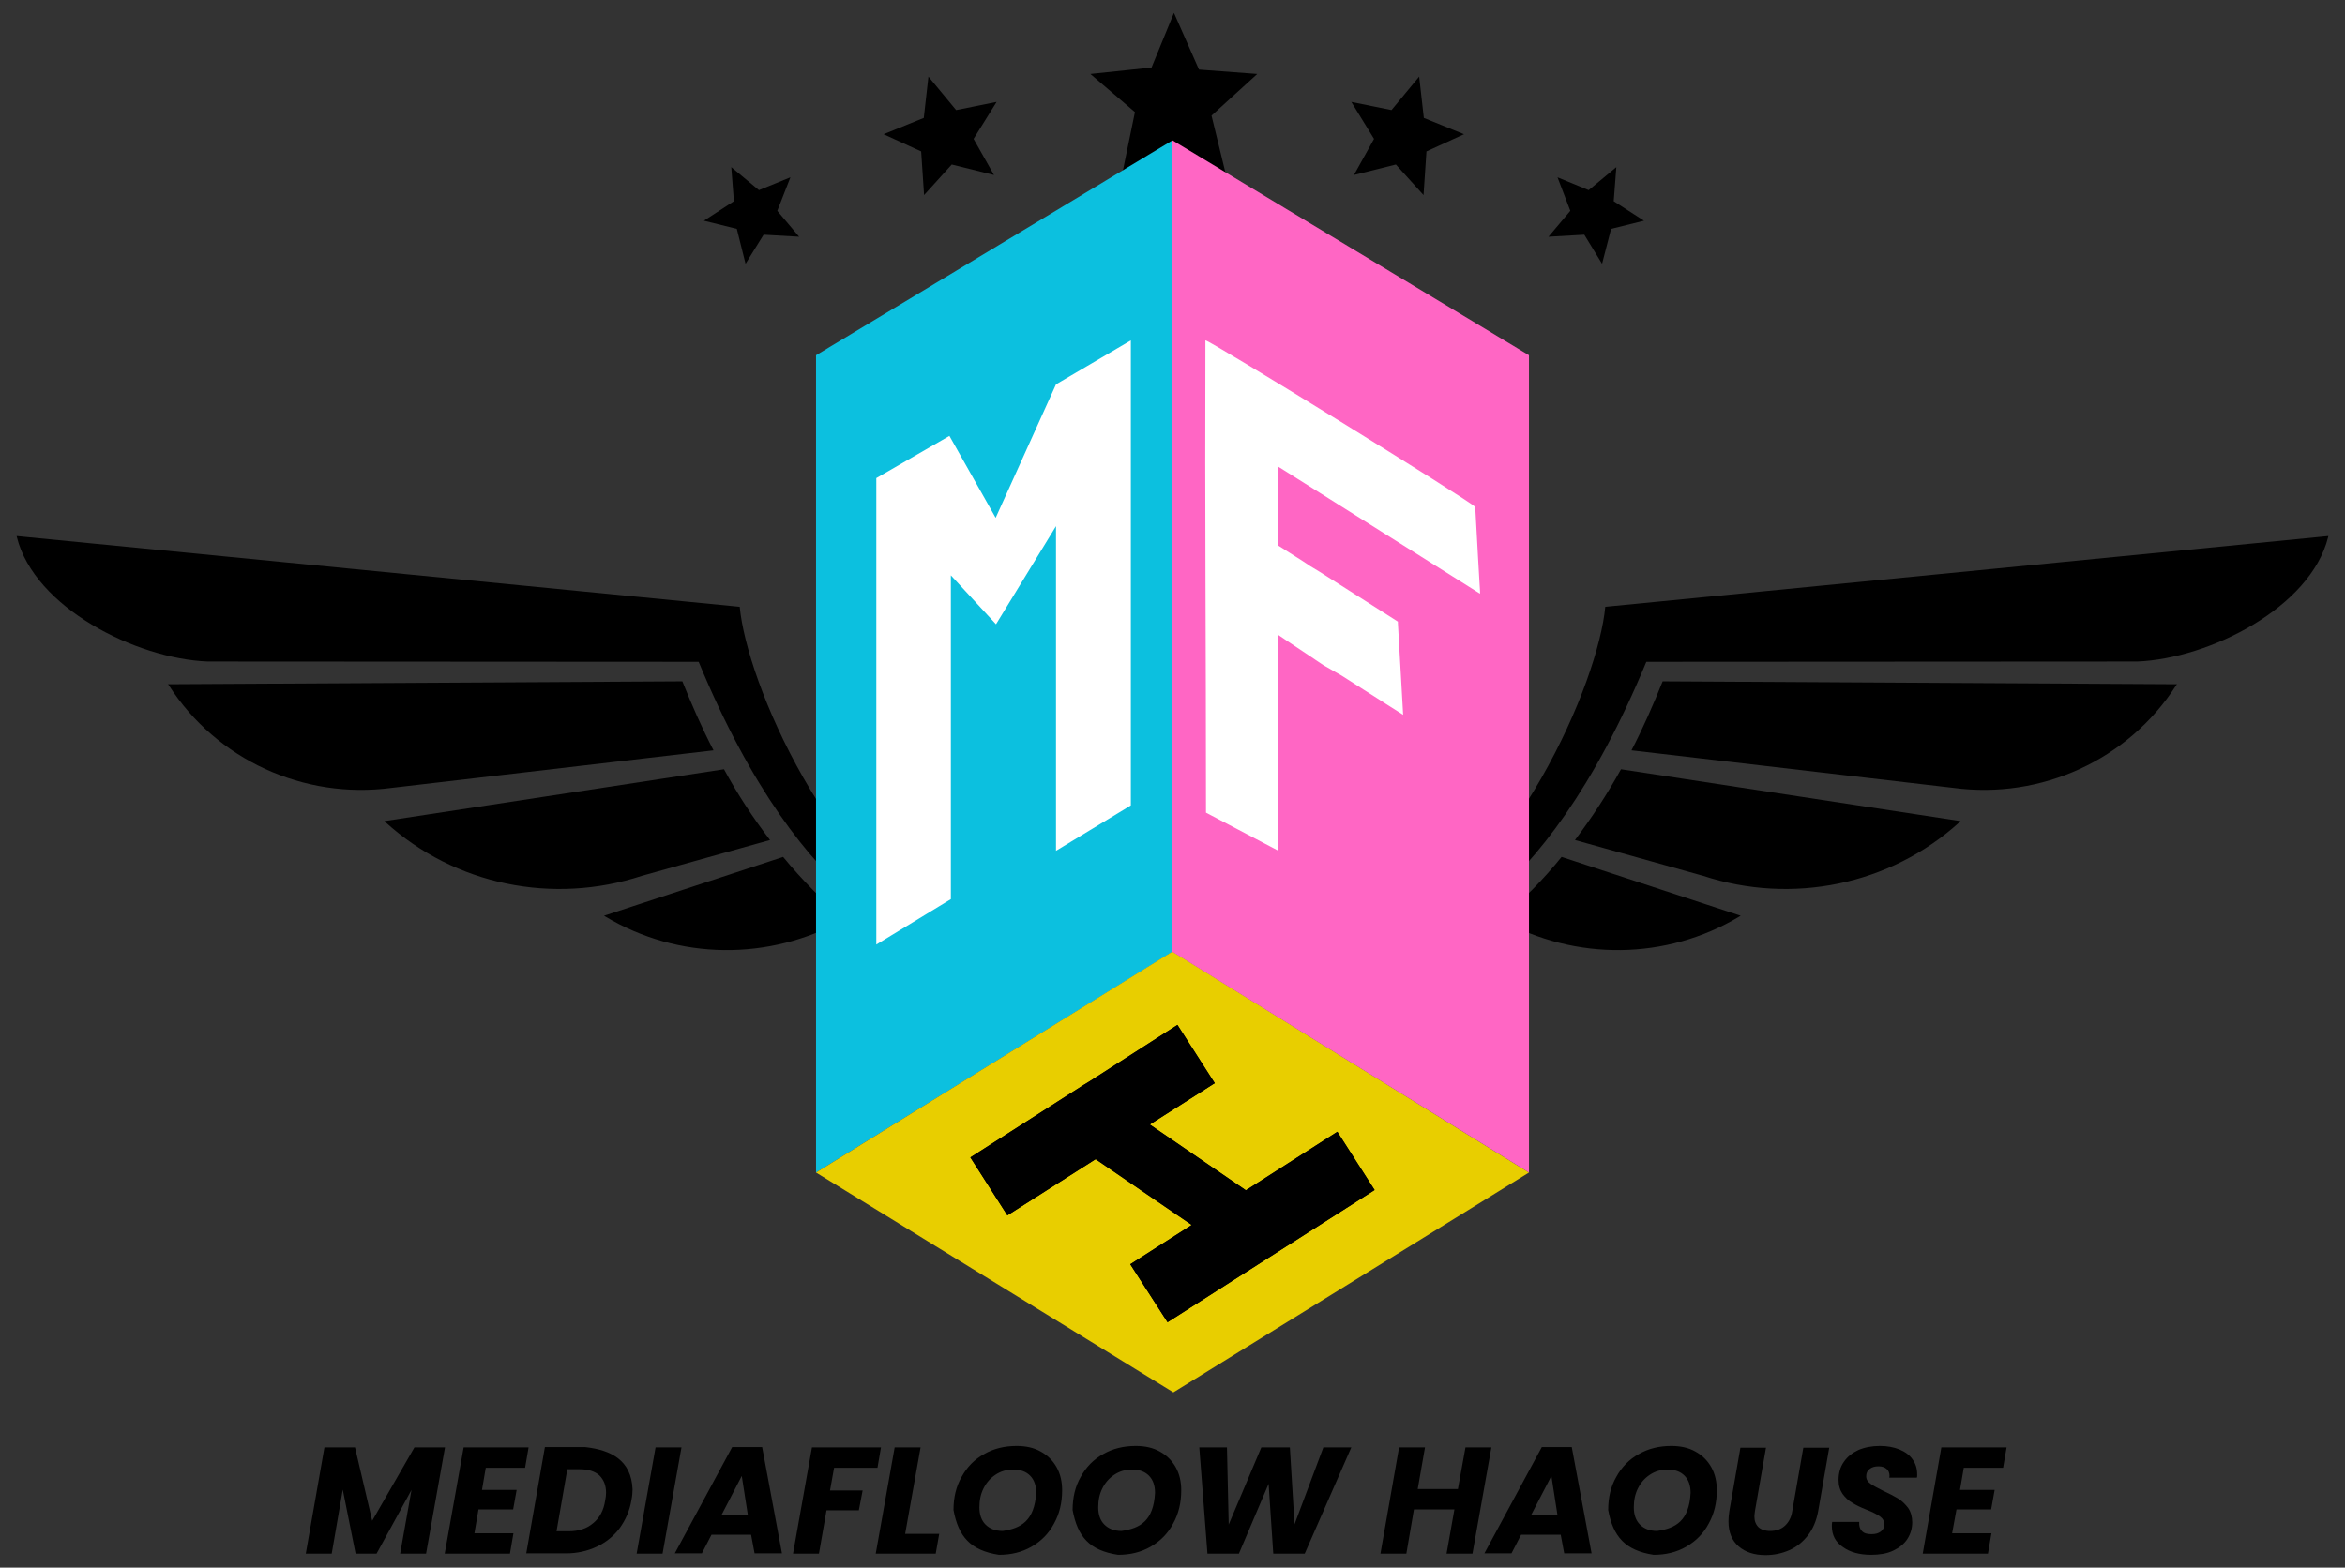 <?xml version="1.0" encoding="UTF-8"?>
<svg xmlns="http://www.w3.org/2000/svg" xmlns:xlink="http://www.w3.org/1999/xlink" version="1.1" id="Layer_1" x="0px" y="0px" viewBox="0 0 805.2 538.4" style="enable-background:new 0 0 805.2 538.4;" xml:space="preserve">
<rect x="0" y="0" width="805.2" height="538.4" fill="#333333" stroke="none"/>
<style type="text/css">
	.st0{fill-rule:evenodd;clip-rule:evenodd;}
	.st1{fill-rule:evenodd;clip-rule:evenodd;fill:#0CC0DF;}
	.st2{fill-rule:evenodd;clip-rule:evenodd;fill:#E8CE00;}
	.st3{fill-rule:evenodd;clip-rule:evenodd;fill:#FF66C4;}
	.st4{fill-rule:evenodd;clip-rule:evenodd;fill:#FFFFFF;}
	.st5{fill:#FFFFFF;}
</style>
<g>
	<path d="M551.2,208.4c-2.4,25.9-30.4,91.6-76.7,117.3c12,0.8,54.7-11.1,90.8-98.4l168.6-0.1c24.8-1,59.5-18.6,65.5-42.7l0.1-0.4v0   L551.2,208.4z"></path>
	<path d="M540.8,288.5l44,12.3c30.5,10,64.2,3.2,88-18.4c0.1-0.1,0.3-0.3,0.4-0.4l-116.6-17.8C551.9,272.7,546.6,280.8,540.8,288.5"></path>
	<path d="M560.2,257.7l110.6,12.9c30.1,4,60-9.6,76.4-35.2c0.1-0.1,0.2-0.3,0.3-0.4l-176.6-1C567.7,242,564.2,250,560.2,257.7"></path>
	<path d="M515,315.7l0.4,0.2c25.6,14.2,56.8,13.9,81.8-1.1l0.5-0.3l-61.5-20.2C529.9,302.1,522.8,309.3,515,315.7"></path>
	<path d="M254,208.4c2.4,25.9,30.3,91.6,76.7,117.3c-12,0.8-54.7-11.1-90.8-98.4l-168.6-0.1c-24.8-1-59.5-18.6-65.5-42.7l-0.1-0.4v0   L254,208.4z"></path>
	<path d="M264.4,288.5l-44,12.3c-30.5,10-64.2,3.2-88-18.4c-0.1-0.1-0.3-0.3-0.4-0.4l116.6-17.8   C253.2,272.7,258.5,280.8,264.4,288.5"></path>
	<path d="M245,257.7l-110.6,12.9c-30.1,4-60-9.6-76.4-35.2c-0.1-0.1-0.2-0.3-0.3-0.4l176.6-1C237.5,242,241,250,245,257.7"></path>
	<path d="M290.1,315.7l-0.4,0.2c-25.6,14.2-56.8,13.9-81.8-1.1l-0.5-0.3l61.5-20.2C275.3,302.1,282.4,309.3,290.1,315.7"></path>
	<polygon class="st0" points="403.1,4.4 411.7,23.9 431.7,25.4 416,39.7 420.8,59.4 402.4,48.8 385.4,59.4 389.7,38.5 374.4,25.4    395.4,23.2  "></polygon>
	<polygon class="st0" points="555,57.4 545.5,65.3 534.8,60.9 539.2,72.4 531.7,81.3 544,80.6 550.1,90.6 553.2,78.6 564.5,75.8    554.1,69.1  "></polygon>
	<polygon class="st0" points="487.3,26.3 477.8,37.8 464,35 471.8,47.7 464.9,60.1 479.3,56.5 488.8,67 489.8,52 502.7,46.1    488.9,40.5  "></polygon>
	<polygon class="st0" points="251.1,57.4 260.6,65.3 271.4,60.9 266.9,72.4 274.4,81.3 262.2,80.6 256,90.6 253,78.6 241.7,75.8    252,69.1  "></polygon>
	<polygon class="st0" points="318.8,26.3 328.3,37.8 342.2,35 334.3,47.7 341.3,60.1 326.8,56.5 317.3,67 316.3,52 303.4,46.1    317.2,40.5  "></polygon>
	<polygon points="152.8,497.1 146.3,533.6 137.4,533.6 141.3,511.7 129.3,533.6 122.1,533.6 117.7,511.6 113.9,533.6 105,533.6    111.4,497.1 121.9,497.1 127.8,522.3 142.3,497.1  "></polygon>
	<polygon points="166.8,504.1 165.5,511.7 177.4,511.7 176.2,518.4 164.3,518.4 162.9,526.6 176.3,526.6 175.1,533.6 152.7,533.6    159.2,497.1 181.5,497.1 180.3,504.1  "></polygon>
	<path d="M207.8,515.3c0.2-1,0.3-1.9,0.3-2.6c0-2.6-0.8-4.5-2.3-6c-1.6-1.4-3.8-2.1-6.7-2.1h-4.3l-3.7,21.3h4.2   c3.4,0,6.2-0.9,8.4-2.8C205.9,521.3,207.3,518.7,207.8,515.3 M217.2,511.5c0,1-0.1,2.3-0.4,3.8c-0.6,3.6-2,6.7-4,9.5   c-2.1,2.8-4.7,4.9-7.9,6.4c-3.2,1.5-6.7,2.3-10.5,2.3h-13.7l6.4-36.5H201C209.8,498,216.8,501.5,217.2,511.5"></path>
	<polygon points="234,497.1 227.5,533.6 218.6,533.6 225.1,497.1  "></polygon>
	<path d="M256.8,520.4l-2.1-13.5l-7,13.5H256.8z M257.9,527.1h-13.6l-3.3,6.4h-9.3l19.7-36.5h10.3l6.8,36.5h-9.4L257.9,527.1z"></path>
	<polygon points="302.5,497.1 301.3,504.1 286.4,504.1 285,511.9 296.2,511.9 294.9,518.7 283.8,518.7 281.2,533.6 272.3,533.6    278.8,497.1  "></polygon>
	<polygon points="310.8,526.8 322.5,526.8 321.3,533.6 300.7,533.6 307.2,497.1 316.1,497.1  "></polygon>
	<path d="M355.8,512.7c0-2.5-0.7-4.5-2.1-5.9c-1.4-1.4-3.3-2.1-5.8-2.1c-2.3,0-4.3,0.6-6.1,1.8c-1.8,1.2-3.1,2.7-4.1,4.7   c-1,2-1.4,4.1-1.4,6.5c0,2.5,0.7,4.5,2.1,5.9c1.4,1.4,3.3,2.2,5.9,2.2C350.6,524.9,355.2,522.3,355.8,512.7 M327.4,518.6   c0-4.3,0.9-8.1,2.8-11.4c1.8-3.3,4.4-6,7.7-7.8c3.3-1.9,7-2.8,11.2-2.8c3.1,0,5.9,0.6,8.2,1.9c2.4,1.3,4.2,3.1,5.5,5.4   c1.3,2.3,1.9,5,1.9,7.9c0,4.3-0.9,8.1-2.8,11.5c-1.8,3.4-4.4,6-7.7,7.9c-3.3,1.9-7,2.8-11.2,2.8   C333.3,532.5,329.1,527.8,327.4,518.6"></path>
	<polygon points="464,497.1 448,533.6 437.2,533.6 435.6,509.6 425.4,533.6 414.6,533.6 411.8,497.1 421.3,497.1 421.9,523.6    433.1,497.1 442.9,497.1 444.5,523.5 454.4,497.1  "></polygon>
	<polygon points="512.1,497.1 505.6,533.6 496.7,533.6 499.4,518.4 485.5,518.4 482.9,533.6 474,533.6 480.4,497.1 489.3,497.1    486.8,511.4 500.6,511.4 503.2,497.1  "></polygon>
	<path d="M534.8,520.4l-2.1-13.5l-7,13.5H534.8z M535.9,527.1h-13.6l-3.3,6.4h-9.3l19.7-36.5h10.3l6.8,36.5h-9.4L535.9,527.1z"></path>
	<path d="M606.4,497.1l-3.8,21.8c-0.1,0.9-0.2,1.5-0.2,1.9c0,1.6,0.5,2.8,1.4,3.7c0.9,0.8,2.2,1.3,4,1.3c2.1,0,3.8-0.6,5.1-1.8   c1.3-1.2,2.2-2.9,2.5-5l3.8-21.8h8.9l-3.8,21.8c-0.6,3.3-1.8,6.1-3.5,8.3c-1.8,2.3-3.9,4-6.4,5.1c-2.5,1.1-5.2,1.7-8.2,1.7   c-3.8,0-6.9-1-9.2-3c-2.3-2-3.5-4.8-3.5-8.6c0-1.1,0.1-2.3,0.3-3.5l3.8-21.8H606.4z"></path>
	<path d="M629,524.1c0-0.3,0-0.8,0.1-1.4h9.3c-0.1,1.3,0.2,2.4,0.9,3.1c0.7,0.8,1.8,1.1,3.3,1.1c1.4,0,2.4-0.3,3.2-0.9   c0.8-0.6,1.2-1.4,1.2-2.5c0-1.1-0.5-2-1.5-2.7c-1-0.7-2.5-1.5-4.6-2.3c-2-0.8-3.7-1.6-4.9-2.4c-1.3-0.7-2.4-1.8-3.3-3   c-0.9-1.3-1.4-2.9-1.4-4.8c0-2.4,0.6-4.5,1.8-6.2c1.2-1.8,2.9-3.1,5-4.1c2.1-0.9,4.6-1.4,7.4-1.4c2.5,0,4.7,0.4,6.7,1.2   c1.9,0.8,3.5,1.9,4.5,3.4c1.1,1.5,1.6,3.2,1.6,5.2c0,0.5,0,0.9-0.1,1.1h-9.5c0-0.1,0.1-0.3,0.1-0.6c0-1-0.3-1.8-1-2.4   c-0.7-0.6-1.6-0.9-2.8-0.9c-1.2,0-2.3,0.3-3,0.9c-0.8,0.6-1.2,1.4-1.2,2.5s0.5,1.9,1.5,2.6c1,0.7,2.5,1.5,4.5,2.5   c2,0.9,3.7,1.8,5,2.6c1.3,0.8,2.4,1.9,3.4,3.2c0.9,1.3,1.4,3,1.4,4.9c0,2.2-0.6,4.1-1.7,5.8c-1.1,1.7-2.8,3-4.9,4   c-2.1,1-4.7,1.4-7.5,1.4c-4,0-7.2-0.9-9.6-2.6C630.2,529.6,629,527.2,629,524.1"></path>
	<polygon points="674.3,504.1 673,511.7 684.9,511.7 683.7,518.4 671.8,518.4 670.3,526.6 683.8,526.6 682.6,533.6 660.2,533.6    666.6,497.1 689,497.1 687.8,504.1  "></polygon>
	<path d="M396.6,512.7c0-2.5-0.7-4.5-2.1-5.9c-1.4-1.4-3.3-2.1-5.8-2.1c-2.3,0-4.3,0.6-6.1,1.8c-1.8,1.2-3.1,2.7-4.1,4.7   c-1,2-1.4,4.1-1.4,6.5c0,2.5,0.7,4.5,2.1,5.9c1.4,1.4,3.3,2.2,5.9,2.2C391.5,524.9,396.1,522.3,396.6,512.7 M368.3,518.6   c0-4.3,0.9-8.1,2.8-11.4c1.8-3.3,4.4-6,7.7-7.8c3.3-1.9,7-2.8,11.2-2.8c3.1,0,5.9,0.6,8.2,1.9c2.4,1.3,4.2,3.1,5.5,5.4   c1.3,2.3,1.9,5,1.9,7.9c0,4.3-0.9,8.1-2.8,11.5c-1.8,3.4-4.4,6-7.7,7.9c-3.3,1.9-7,2.8-11.2,2.8C374.1,532.5,370,527.8,368.3,518.6   "></path>
	<path d="M580.5,512.7c0-2.5-0.7-4.5-2.1-5.9c-1.4-1.4-3.3-2.1-5.8-2.1c-2.3,0-4.3,0.6-6.1,1.8c-1.8,1.2-3.1,2.7-4.1,4.7   c-1,2-1.4,4.1-1.4,6.5c0,2.5,0.7,4.5,2.1,5.9c1.4,1.4,3.3,2.2,5.9,2.2C575.4,524.9,580,522.3,580.5,512.7 M552.2,518.6   c0-4.3,0.9-8.1,2.8-11.4c1.8-3.3,4.4-6,7.7-7.8c3.3-1.9,7-2.8,11.2-2.8c3.1,0,5.9,0.6,8.2,1.9c2.4,1.3,4.2,3.1,5.5,5.4   c1.3,2.3,1.9,5,1.9,7.9c0,4.3-0.9,8.1-2.8,11.5c-1.8,3.4-4.4,6-7.7,7.9c-3.3,1.9-7,2.8-11.2,2.8   C558.1,532.5,553.9,527.8,552.2,518.6"></path>
	<polygon class="st1" points="280.2,122 402.6,48.2 402.6,326.9 280.2,402.7  "></polygon>
	<polygon class="st2" points="280.2,402.7 402.6,326.8 525,402.7 402.9,478.2  "></polygon>
	<polygon class="st3" points="525,122 402.6,48.2 402.6,326.9 525,402.7  "></polygon>
	<polygon class="st4" points="326,149.7 300.9,164.2 300.9,324.4 326.5,308.8 326.5,197.6 342,214.4 362.6,180.7 362.6,180.8    362.6,292.2 388.3,276.6 388.3,116.9 362.6,132 341.9,177.8 341.8,177.7  "></polygon>
	<path class="st5" d="M506.5,174.1c0.1,0.1,0.1,1.4,1,17.1c0.3,6,0.7,11.3,0.7,11.8c0,0.3,0,0.6,0,0.8l0,0.1   c-1-0.6-42.3-26.6-69.4-43.7v27.1l8.5,5.4l0.9,0.6l0.9,0.6l0.9,0.6l1,0.6l1,0.6l1,0.6l13.2,8.4l13.8,8.8l0,0.5   c0,0.7,0.8,13.5,1.1,19.2c0.5,9.3,0.7,12.3,0.7,12.3c0,0-9-5.7-21-13.4l-0.7-0.4l-0.7-0.4l-0.7-0.4l-0.7-0.4l-0.7-0.4l-0.7-0.4   l-0.7-0.4l-0.7-0.4l-0.7-0.4L438.8,218v74.1l-24.7-13c0-59.5-0.4-102.8-0.2-162.2C414.4,116.2,505.9,172.7,506.5,174.1"></path>
	<polyline points="373.6,371.7 404.3,352 417.1,372 394.8,386.2 427.8,408.8 459.2,388.7 472,408.7 400.9,454.1 388.1,434.2    409.2,420.7 376.2,398.1 345.9,417.4 333.2,397.5 372.1,372.6  "></polyline>
	<polygon points="373.6,371.7 404.3,352 417.1,372 394.8,386.2 427.8,408.8 459.2,388.7 472,408.7 400.9,454.1 388.1,434.2    409.2,420.7 376.2,398.1 345.9,417.4 333.2,397.5 372.1,372.6  "></polygon>
</g>
</svg>
